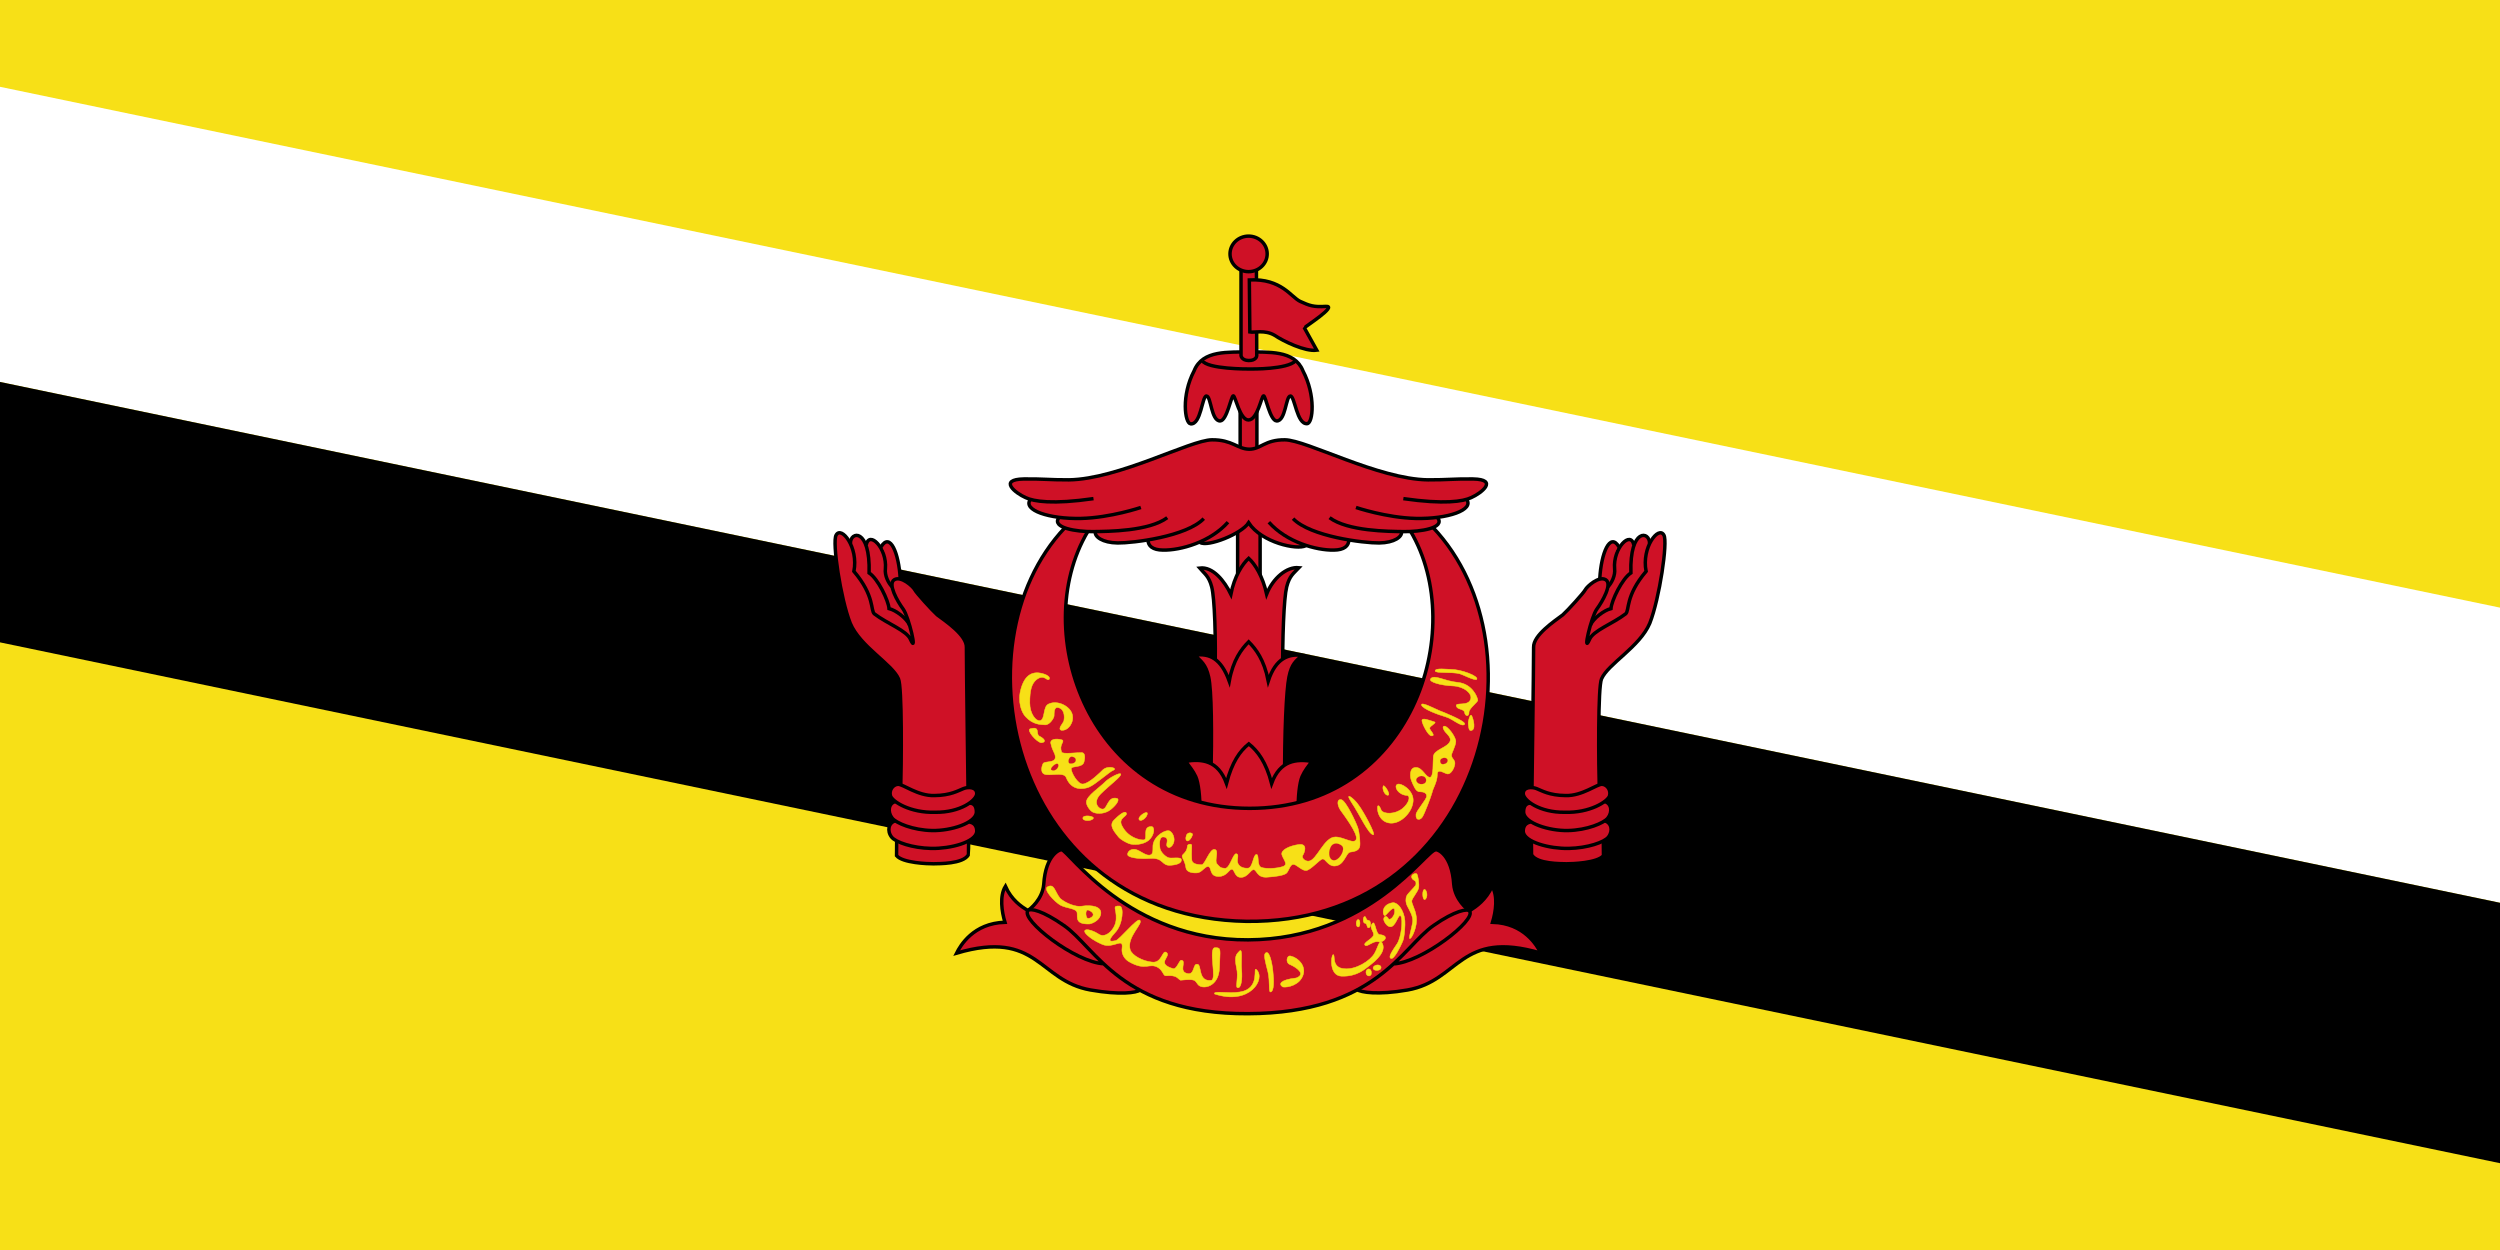 <?xml version="1.0" encoding="UTF-8" standalone="no"?>
<!-- Created with Inkscape (http://www.inkscape.org/) -->
<svg
   xmlns:svg="http://www.w3.org/2000/svg"
   xmlns="http://www.w3.org/2000/svg"
   version="1.0"
   width="1440"
   height="720"
   id="svg2"
   xml:space="preserve"
   style="fill-rule:evenodd"><defs
     id="defs4">
  <style
   type="text/css"
   id="style6" />
 
  
  
  
  
  
 
   
   
   
   
   
   
   
   
   
   
   
   
   
   
   
   
   
   
   
   
   
   
   
   
   
   
   
   
   
   
   
   
   
   
   
   
   
   
   
   
   
   
   
   
   
   
   
   
  
    
    
    
    
    
    
    
    
    
   
    
    
    
    
    
    
    
    
    
   
    
    
    
    
    
    
    
    
    
    
    
    
    
    
    
    
    
    
    
   </defs><rect
     width="1440"
     height="720"
     x="0"
     y="0"
     id="rect2533"
     style="fill:#f7e017;fill-rule:nonzero" /><polygon
     points="0,125.001 3600,875 3600,1300 0,550 0,125.001 "
     transform="scale(0.4,0.4)"
     id="path2535"
     style="fill:#ffffff" /><polygon
     points="0,550 3600,1300 3600,1675 0,925 0,550 "
     transform="scale(0.4,0.4)"
     id="path3422"
     style="fill:#000000" /><rect
     width="12.958"
     height="34.604"
     x="712.872"
     y="299.785"
     id="rect694"
     style="fill:#cf1126;stroke:#000000;stroke-width:2.001" /><path
     d="M 738.803,391.123 C 738.653,367.368 739.5,344.523 741.134,338.043 C 742.769,331.563 745.192,330.216 748.201,326.998 C 741.074,326.259 733.21,333.117 729.594,342.148 C 727.299,331.959 723.008,325.053 719.232,321.585 C 715.457,325.053 711.005,332.064 708.977,342.238 C 705.257,334.657 698.729,326.252 691.009,327.196 C 693.754,330.466 696.258,331.677 697.928,338.014 C 699.597,344.35 700.431,367.041 699.831,390.808 M 738.803,391.123 L 738.803,391.123 L 738.803,391.123 z"
     id="path611"
     style="fill:#cf1126;stroke:#000000;stroke-width:2.001" /><path
     d="M 739.959,450.569 C 739.796,422.061 740.883,397.722 742.441,389.987 C 743.999,382.253 746.486,380.809 750.04,377.462 C 742.269,376.576 734.865,378.953 730.531,392.203 C 728.107,379.887 723.35,373.837 719.233,369.676 C 715.116,373.837 710.261,380.101 708.05,392.31 C 703.289,379.167 696.64,376.223 688.221,377.356 C 691.722,381.022 694.473,382.39 696.186,389.973 C 697.899,397.557 698.116,421.667 697.462,450.192 M 739.959,450.569 L 739.959,450.569 L 739.959,450.569 z"
     id="path610"
     style="fill:#cf1126;stroke:#000000;stroke-width:2.001" /><path
     d="M 747.833,466.361 C 747.568,459.726 748.478,450.815 749.985,447.372 C 751.493,443.928 753.596,441.413 755.719,438.494 C 746.617,437.181 737.361,437.851 732.447,451.207 C 729.263,438.998 724.488,432.627 719.31,428.465 C 714.132,432.627 709.636,438.998 706.453,451.207 C 701.538,437.851 692.237,437.041 682.857,438.494 C 684.978,441.413 687.164,443.928 688.752,447.372 C 690.34,450.815 691.332,459.726 691.066,466.361 M 747.833,466.361 L 747.833,466.361 L 747.833,466.361 z"
     id="path609"
     style="fill:#cf1126;stroke:#000000;stroke-width:2.001" /><polygon
     points="1786.28,581.594 1786.28,649.972 1810.4,649.972 1810.4,581.594 1786.28,581.594 "
     transform="matrix(0.4,0,0,0.4,-0.184,-0.151)"
     id="path689"
     style="fill:#cf1126;stroke:#000000;stroke-width:5" /><path
     d="M 781.526,569.976 C 783.914,571.573 793.441,573.246 810.708,570.239 C 840.855,564.956 840.603,535.203 887.558,549.006 C 885.436,544.759 878.008,531.755 859.703,531.228 C 861.56,525.121 862.887,516.101 859.438,510.521 C 855.901,518.394 850.425,522.055 846.453,524.629 C 845.23,523.966 838.134,518.165 837.365,509.425 C 836.299,492.098 827.848,489.04 826.951,489.499 C 821.527,489.346 788.861,541.013 718.912,541.353 C 649.99,541.684 615.497,489.958 611.606,489.499 C 610.708,489.04 602.258,492.098 601.191,509.425 C 600.422,518.165 593.243,523.711 592.037,524.484 C 588.083,522.021 582.655,518.394 579.118,510.521 C 575.67,516.101 576.996,525.121 578.853,531.228 C 560.549,531.755 553.12,544.759 550.998,549.006 C 597.954,535.203 598.048,564.956 628.194,570.239 C 645.462,573.246 654.414,571.836 656.802,570.248 M 781.526,569.976 L 781.526,569.976 L 781.526,569.976 z"
     id="path660"
     style="fill:#cf1126;fill-opacity:1;stroke:#000000;stroke-width:2.001" /><path
     d="M 635.844,555.132 C 619.49,554.478 587.586,529.591 592.114,524.47 C 593.551,523.018 600.58,524.512 612.749,533.031 C 630.809,545.347 646.305,584.18 718.757,583.883 C 792.595,583.585 807.745,545.347 825.806,533.031 C 837.975,524.512 845.567,523.153 846.424,524.818 C 850.77,529.727 818.835,554.554 802.481,555.208 M 635.844,555.132 L 635.844,555.132 L 635.844,555.132 z"
     id="path661"
     style="fill:#cf1126;fill-opacity:1;stroke:#000000;stroke-width:2.001" /><path
     d="M 613.45,303.892 C 548.841,371.998 583.597,528.428 717.879,530.687 C 852.885,532.2 892.272,374.18 825.189,303.59 M 626.533,306.226 C 592.161,364.133 627.894,465.604 719.811,465.604 C 812.483,465.604 846.45,363.401 812.413,305.885 M 626.532,306.225 L 626.532,306.225 L 626.532,306.225 z"
     id="path590"
     style="fill:#cf1126;stroke:#000000;stroke-width:2.001" /><path
     d="M 743.34,550.659 C 748.037,551.703 752.323,556.556 750.597,561.544 C 748.681,567.49 741.605,568.935 738.931,568.501 C 736.054,566.774 737.779,564.281 746.601,563.321 C 752.352,561.211 747.114,557.319 742.766,555.456 C 740.402,554.442 741.134,550.169 743.34,550.659 L 743.34,550.659 z"
     id="path596"
     style="fill:#f7e017;stroke:#f7e017;stroke-width:0.28" /><path
     d="M 728.768,549.123 C 730.952,546.637 732.727,554.257 733.213,559.54 C 733.849,564.698 733.915,571.062 731.837,571.377 C 730.569,571.589 731.633,565.453 730.323,559.823 C 728.614,553.306 727.876,550.216 728.768,549.123 L 728.768,549.123 z"
     id="path597"
     style="fill:#f7e017;stroke:#f7e017;stroke-width:0.28" /><path
     d="M 723.755,558.525 C 729.239,563.842 719.949,579.245 699.625,572.53 C 698.474,570.421 707.696,572.507 714.196,571.379 C 726.566,569.425 721.259,556.166 723.755,558.525 L 723.755,558.525 z"
     id="path598"
     style="fill:#f7e017;stroke:#f7e017;stroke-width:0.28" /><path
     d="M 713.812,547.97 C 715.998,545.485 714.724,553.354 715.18,558.641 C 715.625,563.609 715.07,569.655 712.714,568.872 C 711.438,568.256 713.529,562.677 712.219,557.432 C 710.816,550.841 712.155,549.64 713.812,547.97 L 713.812,547.97 z"
     id="path599"
     style="fill:#f7e017;stroke:#f7e017;stroke-width:0.28" /><path
     d="M 699.857,545.862 C 703.734,545.837 702.695,546.926 702.419,557.29 C 702.116,568.905 692.311,570.205 689.981,567.018 C 688.023,564.518 688.741,563.766 679.979,564.603 C 678.019,563.615 678.094,561.514 671.692,562.052 C 670.037,562.357 670.092,559.217 667.106,557.34 C 661.899,554.227 660.167,559.634 650.239,553.912 C 649.619,553.565 645.59,551.011 646.327,545.963 C 647.094,539.584 641.279,546.742 634.889,543.959 C 633.652,543.406 629.907,541.847 626.603,538.946 C 621.939,534.934 626.823,534.122 633.125,538.213 C 637.016,540.682 642.731,535.002 642.886,529.317 C 643.234,523.301 640.242,521.719 644.88,521.868 C 647.466,521.945 646.851,532.38 642.457,536.999 C 636.577,543.357 640.544,542.131 642.645,541.811 C 644.835,541.263 654.797,528.913 656.457,529.974 C 659.045,531.732 648.691,539.627 651.009,547.101 C 652.116,550.433 658.288,553.624 663.369,554.14 C 669.343,555.135 669.361,547.02 671.782,548.557 C 675.132,550.757 665.379,554.898 675.62,557.919 C 677.882,558.597 679.188,552.835 680.527,553.085 C 683.74,553.61 678.426,559.815 684.172,560.801 C 688.177,561.468 687.08,555.006 689.564,555.4 C 692.437,555.216 689.74,565.735 697.706,564.662 C 701.064,564.222 695.811,545.885 699.857,545.862 L 699.857,545.862 z"
     id="path600"
     style="fill:#f7e017;stroke:#f7e017;stroke-width:0.28" /><path
     d="M 627.658,532.202 C 629.965,531.71 633.918,529.566 634.083,526.104 C 634.412,522.314 629.141,520.995 622.881,521.984 C 619.587,522.478 613.987,520.336 610.692,517.534 C 607.397,513.413 607.397,508.8 603.444,510.777 C 600.479,512.094 607.562,519.676 611.021,521.49 C 614.482,523.304 620.082,523.139 620.41,525.775 C 620.74,528.412 619.092,532.532 627.658,532.202 L 627.658,532.202 z"
     id="path601"
     style="fill:#f7e017;stroke:#f7e017;stroke-width:0.28" /><path
     d="M 767.842,549.899 C 766.57,550.515 765.538,562.032 772.726,562.28 C 781.756,562.603 786.296,558.022 788.558,556.394 C 792.315,553.537 799.085,547.828 795.951,542.906 C 794.383,541.119 793.518,546.195 791.709,549.165 C 789.249,553.52 780.826,558.688 774.375,557.985 C 766.473,557.498 769.451,549.487 767.842,549.899 L 767.842,549.899 z"
     id="path604"
     style="fill:#f7e017;stroke:#f7e017;stroke-width:0.28" /><path
     d="M 786.399,544.566 C 784.562,543.176 790.484,540.901 791.097,538.751 C 791.711,536.601 788.481,534.574 790.277,532.218 C 792.161,529.117 792.263,538.065 794.657,538.323 C 801.286,539.014 796.554,543.297 794.053,542.47 C 791.223,541.626 787.508,545.611 786.399,544.566 L 786.399,544.566 z"
     id="path605"
     style="fill:#f7e017;stroke:#f7e017;stroke-width:0.28" /><path
     d="M 781.27,531.006 C 780.843,533.994 782.656,534.74 783.191,533.034 C 783.83,529.832 782.015,528.338 781.27,531.006 z"
     id="path606"
     style="fill:#f7e017;stroke:#f7e017;stroke-width:0.28" /><path
     d="M 786.071,527.913 C 785.004,527.997 784.855,531.703 786.244,531.806 C 787.743,531.924 787.051,534.454 788.31,534.42 C 789.808,534.381 789.922,530.177 788.228,530.139 C 786.652,530.099 787.024,527.93 786.071,527.913 L 786.071,527.913 z"
     id="path607"
     style="fill:#f7e017;stroke:#f7e017;stroke-width:0.28" /><path
     d="M 798.062,527.201 C 796.794,528.806 794.388,521.017 802.485,519.901 C 806.334,520.241 809.617,526.583 809.277,532.699 C 809.149,534.961 809.052,540.061 807.807,542.553 C 806.787,544.932 803.051,552.747 801.241,552.068 C 799.43,551.387 801.715,548.114 804.75,543.572 C 807.205,539.853 808.147,529.528 806.901,527.716 C 805.655,525.904 804.402,532.247 801.807,533.606 C 799.648,534.738 797.393,531.463 797.054,529.878 C 796.784,527.998 798.495,526.841 799.655,529.075 C 800.58,530.754 803.423,527.422 803.357,525.042 C 803.432,521.193 800.88,524.245 798.062,527.201 L 798.062,527.201 z"
     id="path608"
     style="fill:#f7e017;stroke:#f7e017;stroke-width:0.28" /><path
     d="M 815.503,509.821 C 814.484,511.295 810.976,514.579 810.297,515.938 C 809.617,517.298 809.503,519.675 810.635,521.94 C 811.768,524.205 814.144,527.83 813.692,531.115 C 813.238,534.399 810.974,541.194 812.221,540.628 C 813.465,540.061 816.522,533.379 815.842,528.282 C 815.163,523.186 812.786,520.355 813.238,518.655 C 813.69,516.957 816.52,513.786 817.087,511.634 C 817.654,509.481 816.747,503.706 815.955,503.253 C 815.163,502.8 812.333,503.82 813.238,505.744 C 814.144,507.67 816.068,506.537 815.503,509.821 L 815.503,509.821 z"
     id="path614"
     style="fill:#f7e017;stroke:#f7e017;stroke-width:0.28" /><path
     d="M 820.168,512.461 C 818.896,513.62 819.529,519.929 821.276,517.676 C 822.865,515.481 821.185,511.43 820.168,512.461 z"
     id="path615"
     style="fill:#f7e017;stroke:#f7e017;stroke-width:0.28" /><path
     d="M 786.891,559.309 C 786.296,562.072 789.014,562.945 789.762,561.367 C 790.655,558.409 787.935,556.844 786.891,559.309 z"
     id="path616"
     style="fill:#f7e017;stroke:#f7e017;stroke-width:0.28" /><path
     d="M 791.056,556.969 C 790.173,559.235 794.113,559.433 795.22,558.138 C 796.544,555.71 792.603,554.946 791.056,556.969 z"
     id="path620"
     style="fill:#f7e017;stroke:#f7e017;stroke-width:0.28" /><path
     d="M 627.166,524.292 C 625.058,523.35 625.19,527.588 626.178,528.742 C 627.166,529.896 632.913,526.937 627.166,524.292 z"
     id="path603"
     style="fill:#cf1126;stroke:#f7e017;stroke-width:0.28" /><path
     d="M 720.198,291.584 C 699.022,295.825 684.483,308.244 691.299,312.468 C 695.473,315.252 715.08,307.603 719.216,301.109 C 726.738,312.595 747.145,316.928 752.074,314.353 M 720.198,291.584 L 720.198,291.584 L 720.198,291.584 z"
     id="path676"
     style="fill:#cf1126;stroke:#000000;stroke-width:2.001" /><path
     d="M 610.37,284.789 C 613.884,290.223 632.093,303.328 645.19,304.287 C 658.289,305.246 687.999,311.319 693.749,308.761 C 699.499,306.205 715.791,295.017 719.944,296.935 C 724.098,298.852 748.376,312.278 757.321,311.957 C 766.266,311.638 824.088,295.337 826.005,292.141 C 827.922,288.944 814.504,280.634 805.879,280.634 C 797.253,280.634 610.369,285.109 610.369,284.789 L 610.37,284.789 z"
     id="path696"
     style="fill:#cf1126" /><path
     d="M 661.243,311.162 C 661.348,314.428 663.858,316.79 669.878,316.852 C 679.989,317.063 697.091,312.279 707.308,300.794 M 661.243,311.162 L 661.243,311.162 L 661.243,311.162 z"
     id="path675"
     style="fill:#cf1126;stroke:#000000;stroke-width:2.001" /><path
     d="M 630.911,306.314 C 630.384,309.054 634.913,312.637 643.76,312.742 C 652.607,312.848 683.465,309.054 693.365,298.727 M 630.911,306.314 L 630.911,306.314 L 630.911,306.314 z"
     id="path674"
     style="fill:#cf1126;stroke:#000000;stroke-width:2.001" /><path
     d="M 610.017,298.013 C 605.278,304.125 620.378,306.315 629.434,306.209 C 638.492,306.104 661.868,305.983 672.337,298.186 M 610.018,298.013 L 610.018,298.013 L 610.018,298.013 z"
     id="path673"
     style="fill:#cf1126;stroke:#000000;stroke-width:2.001" /><path
     d="M 593.473,287.762 C 588.944,293.768 604.162,299.044 622.697,298.623 C 639.758,298.201 657.136,292.3 657.136,292.3 M 593.473,287.762 L 593.473,287.762 L 593.473,287.762 z"
     id="path672"
     style="fill:#cf1126;stroke:#000000;stroke-width:2.001" /><path
     d="M 776.929,311.162 C 776.824,314.428 774.313,316.79 768.293,316.852 C 758.182,317.063 741.08,312.279 730.864,300.794 M 776.929,311.162 L 776.929,311.162 L 776.929,311.162 z"
     id="path680"
     style="fill:#cf1126;stroke:#000000;stroke-width:2.001" /><path
     d="M 807.26,306.314 C 807.787,309.054 803.258,312.637 794.412,312.742 C 785.566,312.848 754.707,309.054 744.807,298.727 M 807.26,306.314 L 807.26,306.314 L 807.26,306.314 z"
     id="path679"
     style="fill:#cf1126;stroke:#000000;stroke-width:2.001" /><path
     d="M 828.018,298.146 C 832.758,304.258 817.791,306.315 808.733,306.209 C 799.676,306.104 776.3,305.983 765.831,298.186 M 828.018,298.146 L 828.018,298.146 L 828.018,298.146 z"
     id="path678"
     style="fill:#cf1126;stroke:#000000;stroke-width:2.001" /><path
     d="M 844.75,287.659 C 849.279,293.665 834.011,299.044 815.475,298.623 C 798.413,298.201 781.036,292.3 781.036,292.3 M 844.75,287.659 L 844.75,287.659 L 844.75,287.659 z"
     id="path677"
     style="fill:#cf1126;stroke:#000000;stroke-width:2.001" /><path
     d="M 629.847,287.207 C 606.302,290.608 595.458,288.876 590.759,286.628 C 584.889,284.043 574.836,276.173 589.685,275.887 C 599.524,275.695 604.482,276.446 615.667,276.388 C 644.28,276.029 685.583,253.424 698.105,253.332 C 709.735,253.247 712.821,258.626 719.452,258.736 C 726.242,258.814 728.439,253.247 740.07,253.332 C 752.591,253.424 793.894,276.029 822.507,276.388 C 833.692,276.446 838.65,275.695 848.489,275.887 C 863.338,276.173 853.286,284.043 847.416,286.628 C 842.717,288.876 831.872,290.608 808.328,287.207 M 629.847,287.207 L 629.847,287.207 L 629.847,287.207 z"
     id="path681"
     style="fill:#cf1126;stroke:#000000;stroke-width:2.001" /><path
     d="M 719.014,202.602 C 707.938,203.158 692.692,201.265 687.796,213.623 C 680.34,227.763 682.443,243.792 685.792,244.13 C 691.79,244.791 692.361,228.121 694.918,228.096 C 697.591,228.066 697.588,242.571 702.818,242.459 C 706.713,242.348 709.161,227.874 710.386,227.985 C 711.61,228.096 714.169,241.902 719.095,241.902 C 724.356,241.902 726.581,228.096 727.805,227.985 C 729.029,227.874 731.478,242.348 735.372,242.459 C 740.602,242.571 740.599,228.066 743.273,228.096 C 745.83,228.121 746.956,244.68 752.954,244.018 C 756.304,243.68 757.961,227.763 750.506,213.623 C 745.61,201.265 730.031,203.158 719.014,202.602 L 719.014,202.602 z"
     id="path618"
     style="fill:#cf1126;stroke:#000000;stroke-width:2.001" /><path
     d="M 692.423,207.666 C 695.398,212.666 718.598,212.548 719.908,212.548 C 721.216,212.548 741.443,212.786 746.202,207.905 M 692.423,207.666 L 692.423,207.666 L 692.423,207.666 z"
     id="path619"
     style="fill:#cf1126;stroke:#000000;stroke-width:2.001" /><path
     d="M 714.829,155.526 L 714.829,204.817 C 714.829,204.817 715.095,207.569 719.178,207.658 C 723.261,207.747 723.882,205.349 723.882,204.993 L 723.705,155.437 M 714.829,155.526 L 714.829,155.526 L 714.829,155.526 z"
     id="path628"
     style="fill:#cf1126;stroke:#000000;stroke-width:2.001" /><path
     d="M 719.61,161.238 C 738.17,160.286 743.704,171.238 748.939,173.62 C 754.174,176 756.554,176.953 763.693,176.476 C 770.832,176 751.318,188.382 751.318,188.857 L 758.458,201.714 C 751.795,202.666 739.177,196.512 734.186,193.143 C 728.541,189.807 722.288,191.714 719.908,191.238 L 719.61,161.238 L 719.61,161.238 z"
     id="path625"
     style="fill:#cf1126;stroke:#000000;stroke-width:2.001" /><path
     d="M 729.9,146.239 C 729.9,151.89 725.103,156.476 719.193,156.476 C 713.282,156.476 708.484,151.89 708.484,146.239 C 708.484,140.588 713.282,136.002 719.193,136.002 C 725.103,136.002 729.9,140.588 729.9,146.239 z"
     id="path690"
     style="fill:#cf1126;stroke:#000000;stroke-width:2.001" /><path
     d="M 604.468,391.053 C 603.054,393.033 601.833,387.826 596.975,391.477 C 594.235,393.82 593.136,397.411 593.156,404.916 C 593.173,411.278 596.833,415.526 598.955,415.101 C 602.205,414.677 600.509,406.896 604.043,405.482 C 609.134,403.077 616.344,406.755 617.617,411.422 C 618.889,416.09 615.212,421.183 611.254,420.618 C 608.991,419.769 612.527,416.516 612.809,415.101 C 613.092,413.687 613.515,409.017 610.123,407.745 C 606.729,406.473 607.295,411.14 607.154,412.414 C 607.013,413.687 604.608,417.647 601.923,417.506 C 599.237,417.365 594.968,417.379 590.753,412.838 C 588.518,410.509 585.805,404.209 588.208,396.287 C 590.612,388.366 594.712,387.659 596.975,387.516 C 599.236,387.376 605.033,388.79 604.468,391.053 L 604.468,391.053 z"
     id="path621"
     style="fill:#f7e017;stroke:#f7e017;stroke-width:0.28" /><path
     d="M 598.67,424.014 C 596.311,422.753 599.557,418.157 593.44,419.771 C 590.978,420.457 597.115,427.552 599.801,427.835 C 602.77,427.551 601.943,425.623 598.67,424.014 L 598.67,424.014 z"
     id="path622"
     style="fill:#f7e017;stroke:#f7e017;stroke-width:0.28" /><path
     d="M 605.176,427.831 C 606.448,433.631 607.652,433.139 607.862,436.036 C 607.968,439.735 601.64,438.157 600.792,439.854 C 599.944,441.552 598.814,445.937 602.913,446.22 C 607.013,446.503 612.898,444.926 614.082,447.776 C 617.275,455.797 624.084,454.634 627.259,453.386 C 630.85,451.948 639.3,444.329 641.227,443.674 C 644.096,442.622 638.541,440.561 635.29,443.39 C 634.442,444.24 627.372,451.455 623.696,451.596 C 621.012,451.895 616.852,445.084 617.051,442.684 C 617.334,440.986 623.52,442.387 624.404,438.864 C 625.062,436.348 625.11,433.63 623.132,433.489 C 621.152,433.347 611.821,434.62 611.538,433.206 C 609.841,429.103 613.235,427.406 611.962,426.274 C 610.548,425.709 605.317,424.86 605.176,427.831 L 605.176,427.831 z"
     id="path623"
     style="fill:#f7e017;stroke:#f7e017;stroke-width:0.28" /><path
     d="M 636.608,450.325 C 633.617,453.461 625.742,458.479 625.742,462.024 C 625.742,464.034 627.939,467.184 629.757,467.933 C 632.47,469.003 636.631,468.735 639.797,466.279 C 643.377,463.369 644.987,460.419 643.459,459.897 C 638.045,458.349 637.908,465.816 635.309,466.043 C 632.826,466.249 629.049,462.261 634.01,457.297 C 638.97,452.334 645.821,447.37 645.585,445.952 C 645.349,444.534 638.755,448.16 636.608,450.325 L 636.608,450.325 z"
     id="path638"
     style="fill:#f7e017;stroke:#f7e017;stroke-width:0.28" /><path
     d="M 623.733,471.127 C 623.511,473.124 628.812,473.135 629.757,471.363 C 630.465,470.064 623.969,469.119 623.733,471.127 z"
     id="path639"
     style="fill:#f7e017;stroke:#f7e017;stroke-width:0.28" /><path
     d="M 641.586,472.435 C 638.594,475.569 641.939,479.133 644.225,482.055 C 645.49,483.615 648.397,485.135 650.215,485.884 C 652.928,486.954 658.336,486.582 661.501,484.126 C 665.08,481.217 665.364,476.106 663.189,476.082 C 657.57,476.019 661.482,483.56 658.883,483.786 C 656.399,483.993 649.438,482.423 646.052,475.248 C 644.117,471.019 649.619,470.211 648.795,468.373 C 647.957,466.399 643.733,470.27 641.586,472.435 L 641.586,472.435 z"
     id="path640"
     style="fill:#f7e017;stroke:#f7e017;stroke-width:0.28" /><path
     d="M 656.173,472.155 C 657.337,473.792 661.3,470.27 660.824,468.318 C 660.488,466.876 655.012,470.499 656.173,472.155 z"
     id="path641"
     style="fill:#f7e017;stroke:#f7e017;stroke-width:0.28" /><path
     d="M 664.091,487.079 C 663.93,489.379 664.611,492.484 661.91,492.588 C 659.208,492.692 655.78,489.054 653.079,489.157 C 650.377,489.261 649.234,491.341 649.545,492.485 C 649.857,493.628 654.533,494.979 662.533,494.459 C 670.533,493.939 668.766,498.825 674.377,498.409 C 679.987,497.993 680.818,496.123 680.403,494.876 C 679.987,493.628 675.208,494.459 673.442,494.148 C 671.676,493.835 668.559,491.029 668.144,488.638 C 667.728,486.247 667.728,482.126 669.806,482.089 C 673.65,482.022 671.874,485.584 672.021,486.834 C 672.151,487.941 673.408,489.089 675.104,487.079 C 677.356,484.411 676.143,480.218 673.961,478.763 C 671.78,477.308 664.498,481.481 664.091,487.079 L 664.091,487.079 z"
     id="path642"
     style="fill:#f7e017;stroke:#f7e017;stroke-width:0.28" /><path
     d="M 683.937,487.495 C 683.528,491.616 680.579,491.916 680.924,493.42 C 681.35,495.147 682.417,495.689 683.106,499.969 C 683.495,502.078 686.118,502.972 689.444,502.775 C 692.16,502.7 694.018,499.018 695.78,499.136 C 698.272,499.27 696.197,504.913 702.015,504.855 C 706.69,504.81 707.833,500.8 709.495,500.696 C 711.158,500.592 710.95,505.374 714.794,505.374 C 718.638,505.374 720.3,501.008 722.067,500.904 C 723.937,501.008 723.937,505.582 729.651,505.27 C 735.366,504.957 739.626,504.127 740.976,502.983 C 742.327,501.839 742.95,498.097 744.82,497.889 C 746.69,497.682 749.6,501.423 752.197,501.423 C 754.794,501.423 760.196,494.876 761.858,494.771 C 763.521,494.668 764.872,498.825 768.612,498.825 C 774.43,498.721 775.11,491.152 777.82,490.795 C 782.705,490.32 782.897,488.326 783.157,487.806 C 783.677,486.35 783.12,479.526 782.01,476.409 C 781.472,474.765 775.262,460.882 772.457,460.57 C 769.651,460.259 770.482,464.313 772.145,466.704 C 773.808,469.095 782.326,480.217 781.183,483.44 C 780.041,486.663 774.015,482.088 769.235,482.088 C 762.586,482.088 758.546,495.539 753.858,496.018 C 751.799,496.239 749.6,494.251 750.327,492.796 C 751.677,490.717 753.235,485.727 748.041,486.455 C 742.846,487.181 737.547,489.573 738.379,492.38 C 739.21,495.186 742.327,497.993 738.898,499.136 C 735.469,500.28 729.547,500.592 726.638,499.657 C 723.729,498.721 725.495,492.172 723.729,492.172 C 721.755,492.172 721.651,499.865 718.846,500.073 C 716.042,500.28 713.547,499.136 712.925,496.954 C 712.301,494.771 713.963,492.068 712.093,491.757 C 710.223,491.444 708.352,500.384 705.547,500.176 C 702.743,499.969 702.638,499.345 700.976,497.577 C 699.313,495.811 702.43,489.781 699.625,489.261 C 696.82,488.741 694.014,498.201 692.145,498.098 C 690.274,497.993 687.469,497.89 686.638,496.019 C 686.222,495.082 686.339,489.23 686.432,486.857 C 686.38,485.734 683.73,486.227 683.937,487.495 L 683.937,487.495 z"
     id="path643"
     style="fill:#f7e017;stroke:#f7e017;stroke-width:0.28" /><path
     d="M 778.377,462.024 C 783.497,469.78 788.108,480.268 790.949,480.839 C 792.84,481.117 785.026,466.807 782.429,463.584 C 780.247,460.257 773.973,455.264 778.377,462.024 L 778.377,462.024 z"
     id="path644"
     style="fill:#f7e017;stroke:#f7e017;stroke-width:0.28" /><path
     d="M 683.46,480.909 C 682.696,482.791 682.969,484.606 684.279,484.337 C 685.589,484.068 687.281,480.909 686.845,480.304 C 686.408,479.699 684.498,479.163 683.46,480.909 L 683.46,480.909 z"
     id="path645"
     style="fill:#f7e017;stroke:#f7e017;stroke-width:0.28" /><path
     d="M 793.417,465.465 C 793.399,469.67 796.375,474.426 801.913,474.127 C 807.452,473.828 813.526,467.699 813.975,461.408 C 814.424,455.118 806.664,450.5 804.719,451.848 C 802.772,453.196 805.448,457.887 810.419,458.177 C 812.548,458.306 811.853,462.471 807.774,465.767 C 803.5,469.147 797.173,469.083 795.625,466.75 C 794.428,463.455 793.338,463.432 793.417,465.465 L 793.417,465.465 z"
     id="path646"
     style="fill:#f7e017;stroke:#f7e017;stroke-width:0.28" /><path
     d="M 796.754,452.718 C 795.944,454.383 797.632,458.222 799.464,458.052 C 801.32,457.871 797.348,451.615 796.754,452.718 z"
     id="path647"
     style="fill:#f7e017;stroke:#f7e017;stroke-width:0.28" /><path
     d="M 813.014,449.745 C 814.092,452.239 815.374,456.042 817.646,456.042 C 819.919,456.042 821.755,456.654 821.755,458.578 C 821.755,460.502 815.829,466.907 815.636,469.073 C 815.306,472.767 817.996,472.572 819.307,470.56 C 820.618,468.549 824.164,459.088 824.902,456.479 C 825.223,454.416 827.771,450.54 827.874,446.505 C 827.711,441.96 831.894,445.634 833.905,445.809 C 835.747,445.889 837.752,442.485 838.014,440.036 C 838.276,437.587 836.09,437.15 836.09,434.964 C 836.09,433.739 838.428,429.803 838.537,427.18 C 838.798,424.859 833.992,418.171 831.983,418.259 C 830.321,418.347 831.72,420.795 832.682,421.845 C 833.643,422.894 836.09,425.081 835.217,427.004 C 833.643,430.766 825.95,431.728 825.601,435.751 C 825.252,438.637 825.95,447.733 823.59,447.733 C 821.23,447.733 819.298,442.051 815.636,442.048 C 811.529,441.938 812.162,447.844 813.014,449.745 L 813.014,449.745 z"
     id="path648"
     style="fill:#f7e017;stroke:#f7e017;stroke-width:0.28" /><path
     d="M 819.043,415.196 C 819.156,416.816 822.54,423.854 824.55,423.854 C 827.435,423.854 823.238,420.532 823.501,419.307 C 823.763,418.082 827.895,416.238 826.211,415.809 C 823.197,414.885 818.894,413.055 819.043,415.196 L 819.043,415.196 z"
     id="path651"
     style="fill:#f7e017;stroke:#f7e017;stroke-width:0.28" /><path
     d="M 818.783,406.102 C 819.395,408.375 828.748,411.786 832.77,412.924 C 836.79,414.061 841.686,418.871 843.522,417.296 C 845.357,415.722 831.196,410.125 829.099,409.338 C 827.001,408.551 818.346,403.828 818.783,406.102 L 818.783,406.102 z"
     id="path652"
     style="fill:#f7e017;stroke:#f7e017;stroke-width:0.28" /><path
     d="M 847.019,420.794 C 850.515,420.88 848.592,413.971 847.718,412.309 C 846.844,410.647 845.532,415.458 845.707,416.858 C 845.882,418.257 845.97,420.706 847.019,420.794 L 847.019,420.794 z"
     id="path718"
     style="fill:#f7e017;stroke:#f7e017;stroke-width:0.28" /><path
     d="M 826.649,386.423 C 826.62,387.989 836.309,386.878 840.811,388.085 C 842.753,388.629 849.377,392.195 850.6,391.321 C 851.999,389.483 841.597,385.549 835.653,385.549 C 833.728,385.578 826.683,384.578 826.649,386.423 L 826.649,386.423 z"
     id="path655"
     style="fill:#f7e017;stroke:#f7e017;stroke-width:0.28" /><path
     d="M 824.113,390.883 C 822.378,392.741 829.956,394.818 836.7,395.081 C 843.417,395.343 847.771,399.381 847.19,402.34 C 846.228,407.326 837.837,404.089 838.886,406.801 C 839.497,408.9 843.187,408.129 843.606,410.388 C 843.896,412.662 846.264,413.062 846.138,410.258 C 846.124,408.027 851.342,404.352 851.211,403.303 C 850.949,401.204 847.802,393.857 839.76,393.07 C 831.718,392.283 826.326,388.406 824.113,390.883 L 824.113,390.883 z"
     id="path720"
     style="fill:#f7e017;stroke:#f7e017;stroke-width:0.28" /><path
     d="M 609.173,439.931 C 608.095,439.307 604.251,442.764 605.63,443.534 C 608.247,445.016 610.813,440.847 609.173,439.931 z"
     id="path629"
     style="fill:#cf1126;stroke:#f7e017;stroke-width:0.08" /><path
     d="M 617.431,435.825 C 615.565,435.593 614.664,439.557 616.224,439.792 C 620.191,440.341 620.973,436.254 617.431,435.825 z"
     id="path634"
     style="fill:#cf1126;stroke:#f7e017;stroke-width:0.08" /><path
     d="M 818.607,446.944 C 817.724,446.94 814.936,448.169 815.898,450.094 C 816.86,452.017 819.619,452.064 820.88,450.969 C 822.005,449.903 821.751,446.963 818.607,446.944 L 818.607,446.944 z"
     id="path649"
     style="fill:#cf1126;stroke:#f7e017;stroke-width:0.08" /><path
     d="M 829.534,438.55 C 829.816,440.666 831.363,440.323 832.593,439.862 C 833.991,439.25 834.399,437.399 833.031,436.713 C 831.602,435.999 829.245,437.04 829.534,438.55 L 829.534,438.55 z"
     id="path650"
     style="fill:#cf1126;stroke:#f7e017;stroke-width:0.08" /><path
     d="M 766.362,488.019 C 764.479,492.18 766.101,496.251 769.104,495.467 C 772.108,494.684 775.113,488.932 772.893,487.103 C 770.673,485.274 767.612,485.254 766.362,488.019 L 766.362,488.019 z"
     id="path657"
     style="fill:#cf1126;stroke:#f7e017;stroke-width:0.08" /><path
     d="M 512.912,315.349 C 505.903,314.711 489.976,311.524 489.339,314.711 C 488.702,317.898 497.94,355.19 502.719,359.97 C 507.496,364.751 529.795,374.95 532.025,373.675 C 534.254,372.4 527.565,349.134 525.016,344.99 C 522.468,340.846 514.823,325.867 515.46,325.229 C 516.097,324.592 512.593,315.349 512.912,315.349 L 512.912,315.349 z"
     id="path697"
     style="fill:#cf1126" /><path
     d="M 498.889,314.078 C 500.597,305.106 511.023,315.845 509.991,327.533 C 509.482,331.498 511.699,335.866 513.834,338.002 M 498.889,314.078 L 498.889,314.078 L 498.889,314.078 z"
     id="path632"
     style="fill:#cf1126;stroke:#000000;stroke-width:2.001" /><path
     d="M 507.855,314.505 L 507.464,315.027 C 512.693,306.173 517.749,318.778 518.529,333.303 M 507.855,314.505 L 507.855,314.505 L 507.855,314.505 z"
     id="path633"
     style="fill:#cf1126;stroke:#000000;stroke-width:2.001" /><path
     d="M 489.866,313.125 C 489.564,305.875 501.334,303.793 500.606,330.002 C 505.737,333.325 511.777,346.012 512.079,350.544 C 515.931,351.451 522.345,356.189 523.906,360.117 M 489.866,313.125 L 489.866,313.125 L 489.866,313.125 z"
     id="path631"
     style="fill:#cf1126;stroke:#000000;stroke-width:2.001" /><path
     d="M 518.738,458.351 C 519.288,438.395 519.603,395.663 517.514,391.027 C 513.842,382.446 495.366,372.496 489.737,359.004 C 484.1,344.732 479.296,312.176 481.583,308.252 C 484.579,302.596 494.568,315.2 491.85,329.097 C 503.928,343.295 501.389,351.753 503.625,353.567 C 511.073,359.306 522.446,363.234 524.458,368.37 C 528.598,377.557 523.553,355.379 520.231,350.847 C 516.91,346.316 511.173,336.347 515.099,333.931 C 519.023,331.513 525.968,337.858 526.874,339.67 C 527.78,341.483 537.14,351.754 539.857,354.171 C 544.688,357.796 556.89,365.9 556.647,372.847 C 556.634,384.077 557.631,457.963 557.631,457.963 M 518.738,458.351 L 518.738,458.351 L 518.738,458.351 z"
     id="path630"
     style="fill:#cf1126;stroke:#000000;stroke-width:2.001" /><path
     d="M 516.485,484.662 C 516.485,484.662 516.409,492.695 516.41,492.846 C 519.893,497.089 534.436,497.562 537.69,497.544 C 540.875,497.451 554.558,497.695 557.739,492.467 C 557.814,492.316 557.936,485.644 557.936,483.81 M 516.485,484.662 L 516.485,484.662 L 516.485,484.662 z"
     id="path581"
     style="fill:#cf1126;stroke:#000000;stroke-width:2.001" /><path
     d="M 515.833,472.795 C 511.805,473.691 510.753,478.615 513.595,482.2 C 515.899,485.108 525.456,488.469 536.422,488.694 C 547.388,488.916 561.935,485.11 562.606,479.064 C 562.83,473.019 557.155,473.388 557.826,473.612 M 515.833,472.795 L 515.833,472.795 L 515.833,472.795 z"
     id="path637"
     style="fill:#cf1126;stroke:#000000;stroke-width:2.001" /><path
     d="M 515.833,461.672 C 511.805,462.568 511.052,467.643 513.894,471.228 C 516.199,474.136 525.903,478.169 536.87,478.393 C 547.835,478.617 561.711,474.139 562.382,468.093 C 562.606,462.047 558.433,462.568 558.13,462.719 M 515.833,461.672 L 515.833,461.672 L 515.833,461.672 z"
     id="path636"
     style="fill:#cf1126;stroke:#000000;stroke-width:2.001" /><path
     d="M 538.659,467.87 C 553.205,468.094 562.605,460.929 562.605,457.123 C 562.605,453.316 557.905,453.092 554.995,454.211 C 552.086,455.331 547.61,458.174 538.211,458.241 C 528.59,458.535 520.084,451.524 517.175,451.748 C 514.266,451.973 511.986,455.128 512.923,458.465 C 514.075,461.776 524.336,468.317 538.659,467.87 L 538.659,467.87 z"
     id="path635"
     style="fill:#cf1126;stroke:#000000;stroke-width:2.001" /><path
     d="M 927.091,315.349 C 934.1,314.711 950.027,311.524 950.665,314.711 C 951.301,317.898 942.063,355.19 937.285,359.97 C 932.507,364.751 910.208,374.95 907.978,373.675 C 905.749,372.4 912.439,349.134 914.987,344.99 C 917.535,340.846 925.18,325.867 924.543,325.229 C 923.906,324.592 927.41,315.349 927.091,315.349 L 927.091,315.349 z"
     id="path869"
     style="fill:#cf1126" /><path
     d="M 941.115,314.078 C 939.407,305.106 928.981,315.845 930.013,327.533 C 930.521,331.498 928.305,335.866 926.17,338.002 M 941.115,314.078 L 941.115,314.078 L 941.115,314.078 z"
     id="path870"
     style="fill:#cf1126;stroke:#000000;stroke-width:2.001" /><path
     d="M 932.149,314.505 L 932.54,315.027 C 927.311,306.173 922.255,318.778 921.473,333.303 M 932.149,314.505 L 932.149,314.505 L 932.149,314.505 z"
     id="path871"
     style="fill:#cf1126;stroke:#000000;stroke-width:2.001" /><path
     d="M 950.133,313.125 C 950.436,305.875 938.665,303.793 939.394,330.002 C 934.262,333.325 928.222,346.012 927.921,350.544 C 924.07,351.451 917.655,356.189 916.093,360.117 M 950.133,313.125 L 950.133,313.125 L 950.133,313.125 z"
     id="path872"
     style="fill:#cf1126;stroke:#000000;stroke-width:2.001" /><path
     d="M 921.262,458.351 C 920.712,438.395 920.398,395.663 922.486,391.027 C 926.158,382.446 944.634,372.496 950.264,359.004 C 955.9,344.732 960.704,312.176 958.417,308.252 C 955.421,302.596 945.433,315.2 948.15,329.097 C 936.072,343.295 938.611,351.753 936.375,353.567 C 928.926,359.306 917.554,363.234 915.542,368.37 C 911.402,377.557 916.447,355.379 919.769,350.847 C 923.09,346.316 928.826,336.347 924.901,333.931 C 920.977,331.513 914.032,337.858 913.126,339.67 C 912.22,341.483 902.86,351.754 900.143,354.171 C 895.312,357.796 883.11,365.9 883.353,372.847 C 883.366,384.077 882.37,457.963 882.37,457.963 M 921.262,458.351 L 921.262,458.351 L 921.262,458.351 z"
     id="path873"
     style="fill:#cf1126;stroke:#000000;stroke-width:2.001" /><path
     d="M 923.518,484.662 C 923.518,484.662 923.595,492.695 923.594,492.846 C 920.11,497.089 905.569,497.562 902.314,497.544 C 899.128,497.451 885.446,497.695 882.266,492.467 C 882.19,492.316 882.068,485.644 882.068,483.81 M 923.518,484.662 L 923.518,484.662 L 923.518,484.662 z"
     id="path874"
     style="fill:#cf1126;stroke:#000000;stroke-width:2.001" /><path
     d="M 924.171,472.795 C 928.198,473.691 929.251,478.615 926.409,482.2 C 924.104,485.108 914.547,488.469 903.581,488.694 C 892.616,488.916 878.068,485.11 877.397,479.064 C 877.174,473.019 882.848,473.388 882.177,473.612 M 924.17,472.795 L 924.17,472.795 L 924.17,472.795 z"
     id="path876"
     style="fill:#cf1126;stroke:#000000;stroke-width:2.001" /><path
     d="M 924.171,461.672 C 928.198,462.568 928.952,467.643 926.109,471.228 C 923.805,474.136 914.1,478.169 903.134,478.393 C 892.168,478.617 878.292,474.139 877.622,468.093 C 877.397,462.047 881.57,462.568 881.874,462.719 M 924.171,461.672 L 924.171,461.672 L 924.171,461.672 z"
     id="path877"
     style="fill:#cf1126;stroke:#000000;stroke-width:2.001" /><path
     d="M 901.345,467.87 C 886.799,468.094 877.399,460.929 877.399,457.123 C 877.399,453.316 882.098,453.092 885.008,454.211 C 887.917,455.331 892.393,458.174 901.792,458.241 C 911.413,458.535 919.919,451.524 922.829,451.748 C 925.738,451.973 928.017,455.128 927.081,458.465 C 925.929,461.776 915.667,468.317 901.345,467.87 L 901.345,467.87 z"
     id="path878"
     style="fill:#cf1126;stroke:#000000;stroke-width:2.001" /></svg>